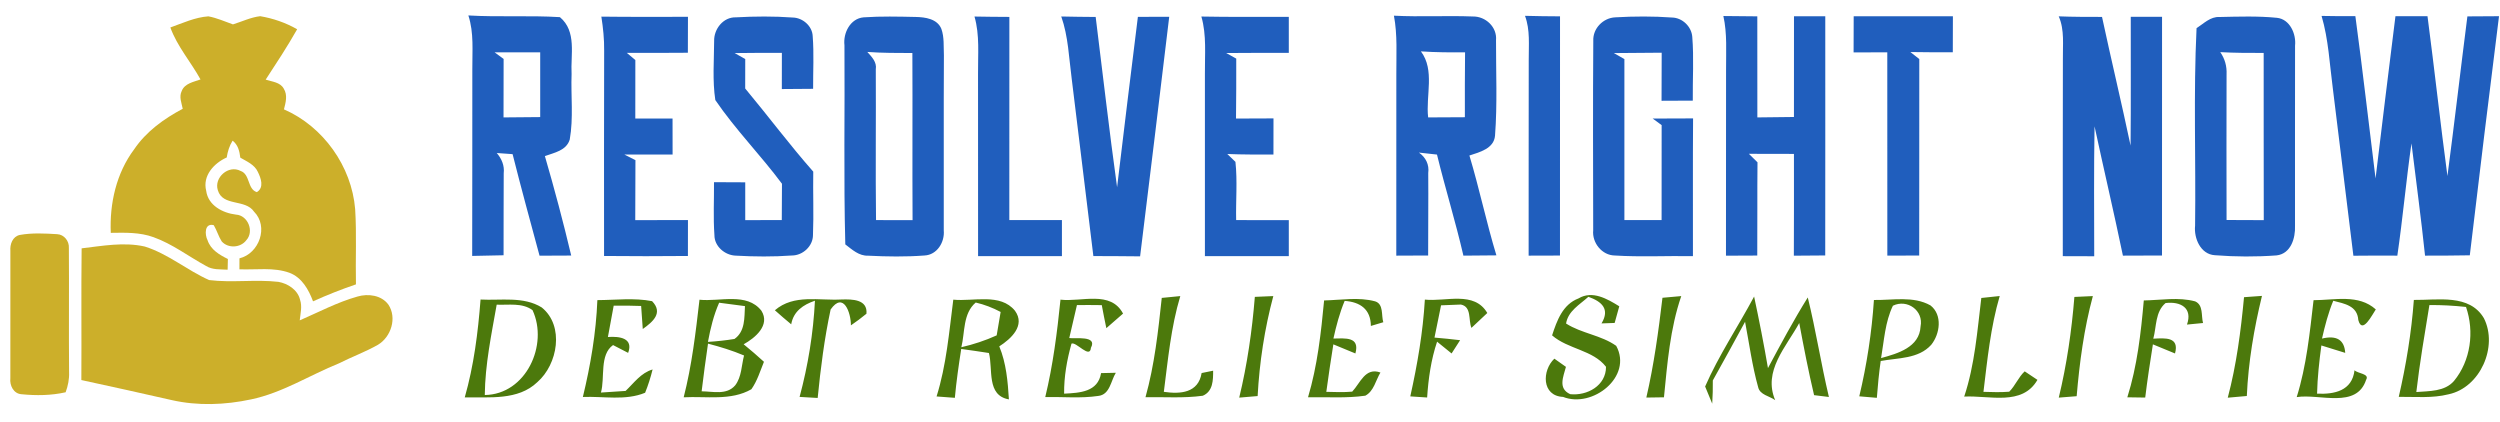 <?xml version="1.0" encoding="UTF-8" standalone="no"?>
<!DOCTYPE svg PUBLIC "-//W3C//DTD SVG 1.1//EN" "http://www.w3.org/Graphics/SVG/1.1/DTD/svg11.dtd">
<svg width="100%" height="100%" viewBox="0 0 948 160" version="1.1" xmlns="http://www.w3.org/2000/svg" xmlns:xlink="http://www.w3.org/1999/xlink" xml:space="preserve" xmlns:serif="http://www.serif.com/" style="fill-rule:evenodd;clip-rule:evenodd;stroke-linejoin:round;stroke-miterlimit:2;">
    <g transform="matrix(1,0,0,1,0,-677.284)">
        <g id="Artboard2" transform="matrix(1.456,0,0,0.773,1151.31,384.306)">
            <rect x="-790.663" y="378.899" width="651" height="205.76" style="fill:none;"/>
            <clipPath id="_clip1">
                <rect x="-790.663" y="378.899" width="651" height="205.76"/>
            </clipPath>
            <g clip-path="url(#_clip1)">
                <g transform="matrix(1.231,0,0,2.319,-722.206,-57.682)">
                    <path d="M43.42,191.58C49.87,191.96 56.34,191.54 62.79,191.94C66.39,194.95 65.03,199.89 65.26,203.98C65.09,208.59 65.68,213.26 64.87,217.83C64.16,220.17 61.59,220.61 59.61,221.33C61.64,228.3 63.51,235.31 65.18,242.37C62.95,242.38 60.72,242.38 58.48,242.4C56.55,235.25 54.59,228.1 52.78,220.92L49.43,220.68C50.47,221.89 51.09,223.35 50.9,224.97C50.9,230.75 50.85,236.53 50.87,242.31C48.66,242.36 46.45,242.4 44.23,242.45C44.28,229.29 44.23,216.14 44.26,202.98C44.23,199.17 44.63,195.27 43.42,191.58ZM48.97,199.38C49.61,199.84 50.24,200.31 50.88,200.78C50.87,204.9 50.88,209.02 50.86,213.15C53.45,213.13 56.04,213.11 58.62,213.08L58.62,199.38C55.4,199.38 52.19,199.37 48.97,199.38ZM71.56,191.83C77.67,191.91 83.77,191.87 89.88,191.87C89.87,194.4 89.87,196.93 89.86,199.47C85.56,199.51 81.26,199.5 76.95,199.5C77.55,200 78.15,200.5 78.75,201.01C78.75,205.13 78.75,209.25 78.74,213.38L86.62,213.38C86.62,215.92 86.62,218.46 86.63,221L76.42,221C77.01,221.3 78.18,221.89 78.77,222.19C78.74,226.42 78.75,230.65 78.73,234.88C82.45,234.87 86.16,234.88 89.88,234.86C89.87,237.39 89.87,239.93 89.87,242.46C83.96,242.52 78.04,242.52 72.13,242.46C72.13,227.98 72.1,213.49 72.15,199.01C72.18,196.6 71.93,194.21 71.56,191.83ZM95.42,196.99C95.35,194.45 97.36,191.89 100.03,191.98C104.03,191.76 108.05,191.73 112.05,192.02C114.14,192.06 116.18,193.8 116.27,195.95C116.56,199.66 116.34,203.38 116.36,207.1C114.15,207.11 111.95,207.13 109.74,207.15C109.75,204.6 109.75,202.04 109.75,199.49C106.42,199.49 103.09,199.49 99.76,199.54C100.51,199.96 101.25,200.38 102,200.8C102,202.87 102,204.95 101.99,207.03C106.84,212.85 111.37,218.93 116.39,224.62C116.31,229.08 116.51,233.55 116.33,238.02C116.34,240.37 114.19,242.36 111.86,242.36C107.91,242.65 103.94,242.61 99.99,242.39C97.7,242.32 95.46,240.42 95.48,238.04C95.21,234.31 95.42,230.58 95.39,226.85L102,226.88L102,234.88C104.58,234.87 107.15,234.87 109.73,234.86C109.74,232.3 109.75,229.74 109.77,227.18C105.27,221.13 99.91,215.71 95.67,209.48C95.04,205.37 95.4,201.14 95.42,196.99ZM122.99,197.89C122.68,195.3 124.22,192.22 127.05,191.98C130.72,191.73 134.4,191.82 138.08,191.9C140.08,191.94 142.62,192.29 143.49,194.41C144.13,196.19 143.94,198.14 144.03,200C143.96,212.35 144.03,224.7 144,237.04C144.23,239.53 142.59,242.24 139.91,242.36C135.95,242.66 131.97,242.6 128.02,242.4C126.05,242.48 124.62,241.11 123.17,240.01C122.8,225.97 123.09,211.93 122.99,197.89ZM127.83,199.3C128.76,200.35 129.88,201.43 129.62,202.99C129.68,213.61 129.54,224.24 129.67,234.87C132.25,234.87 134.82,234.87 137.4,234.88C137.33,223.09 137.42,211.31 137.36,199.53C134.18,199.52 131,199.53 127.83,199.3ZM150.5,191.81C152.96,191.86 155.42,191.88 157.88,191.89C157.87,206.22 157.88,220.54 157.87,234.87L169,234.87L169,242.5L151.26,242.5C151.25,229.65 151.25,216.79 151.25,203.94C151.21,199.89 151.64,195.76 150.5,191.81ZM168.86,191.8C171.28,191.86 173.71,191.88 176.14,191.9C177.65,203.91 179,215.93 180.67,227.92C182.09,215.9 183.59,203.89 185.07,191.88C187.28,191.87 189.49,191.87 191.7,191.86C189.7,208.76 187.6,225.65 185.54,242.54C182.24,242.49 178.95,242.5 175.65,242.48C174.11,229.98 172.62,217.48 171.07,204.98C170.48,200.57 170.35,196.03 168.86,191.8ZM198.5,191.81C204.67,191.94 210.83,191.85 217,191.88L217,199.5C212.59,199.5 208.17,199.48 203.76,199.53C204.29,199.82 205.35,200.41 205.88,200.71C205.88,204.93 205.89,209.16 205.83,213.39L213.76,213.36C213.75,215.91 213.75,218.45 213.75,221C210.49,221.01 207.24,221.02 203.99,220.89C204.42,221.31 205.28,222.14 205.71,222.55C206.15,226.64 205.77,230.77 205.86,234.87C209.57,234.87 213.29,234.87 217,234.88L217,242.5C211.08,242.51 205.17,242.5 199.25,242.5L199.25,203.97C199.21,199.91 199.64,195.76 198.5,191.81Z" style="fill:rgb(32,94,189);"/>
                </g>
                <g transform="matrix(1.231,0,0,2.319,-722.206,-57.682)">
                    <path d="M239.24,191.63C244.81,191.92 250.38,191.58 255.95,191.8C258.65,191.76 261.1,194.05 260.84,196.83C260.82,203.55 261.14,210.3 260.63,217.01C260.4,219.75 257.37,220.5 255.21,221.21C257.31,228.19 258.8,235.34 260.92,242.33C258.59,242.36 256.27,242.38 253.94,242.39C252.28,235.21 250.1,228.17 248.35,221.01C247.07,220.88 245.8,220.74 244.53,220.59C245.98,221.6 246.74,223.14 246.5,224.92C246.55,230.73 246.47,236.54 246.48,242.36L239.74,242.39C239.76,229.58 239.74,216.78 239.75,203.98C239.73,199.86 240.01,195.7 239.24,191.63ZM244.95,199.18C247.94,203.16 245.95,208.54 246.48,213.15C249.07,213.13 251.66,213.12 254.25,213.11C254.25,208.53 254.23,203.96 254.29,199.38C251.17,199.41 248.06,199.39 244.95,199.18ZM266.97,191.66C269.44,191.74 271.91,191.75 274.38,191.77C274.37,208.63 274.39,225.5 274.37,242.37C272.16,242.37 269.95,242.38 267.74,242.39C267.77,228.59 267.72,214.8 267.76,201.01C267.74,197.88 268.09,194.65 266.97,191.66ZM281.42,196.94C281.3,194.34 283.5,192.1 286.06,191.98C290.06,191.75 294.08,191.73 298.08,192.02C300.25,192.06 302.2,193.93 302.36,196.1C302.72,200.59 302.42,205.1 302.47,209.6L295.86,209.63C295.87,206.24 295.87,202.85 295.89,199.46C292.51,199.5 289.14,199.5 285.77,199.54C286.51,199.96 287.25,200.38 288,200.81C288.01,212.16 288.01,223.52 288,234.87L295.87,234.87C295.89,228.17 295.86,221.47 295.88,214.78C295.24,214.31 294.61,213.85 293.98,213.39C296.82,213.38 299.67,213.38 302.53,213.36C302.46,223.07 302.52,232.79 302.5,242.5C296.99,242.4 291.47,242.71 285.97,242.36C283.25,242.33 281.13,239.66 281.4,237.02C281.38,223.66 281.32,210.3 281.42,196.94ZM308.94,191.7C311.33,191.74 313.72,191.75 316.12,191.77C316.14,198.89 316.12,206.02 316.13,213.15C318.71,213.13 321.29,213.11 323.87,213.06C323.87,205.95 323.87,198.85 323.88,191.75L330.5,191.75C330.49,208.62 330.52,225.48 330.49,242.35C328.27,242.36 326.06,242.38 323.85,242.4C323.9,235.22 323.86,228.05 323.87,220.87C320.69,220.88 317.51,220.87 314.34,220.85C314.79,221.3 315.7,222.2 316.16,222.65C316.09,229.22 316.16,235.79 316.11,242.37C313.9,242.37 311.69,242.38 309.49,242.4C309.52,229.28 309.48,216.16 309.51,203.04C309.49,199.25 309.77,195.42 308.94,191.7ZM336.51,191.75L357.5,191.75C357.5,194.29 357.49,196.83 357.48,199.37C354.49,199.38 351.49,199.37 348.5,199.32C348.97,199.69 349.92,200.43 350.39,200.8C350.37,214.66 350.4,228.51 350.37,242.37C348.12,242.37 345.87,242.38 343.63,242.38C343.61,228.04 343.63,213.71 343.62,199.38C341.24,199.38 338.86,199.38 336.49,199.4C336.5,196.85 336.5,194.3 336.51,191.75Z" style="fill:rgb(32,94,189);"/>
                </g>
                <g transform="matrix(1.231,0,0,2.319,-722.206,-57.682)">
                    <path d="M379.89,191.77C382.94,191.89 385.99,191.89 389.05,191.89C391,200.98 393.17,210.01 395.09,219.11C395.18,210.03 395.11,200.95 395.13,191.87C397.33,191.87 399.54,191.87 401.75,191.86C401.74,208.69 401.76,225.52 401.74,242.36L393.47,242.39C391.57,233.25 389.43,224.17 387.47,215.04C387.31,224.2 387.39,233.36 387.4,242.52C385.18,242.5 382.96,242.5 380.75,242.5C380.76,228.65 380.73,214.81 380.77,200.97C380.71,197.89 381.17,194.67 379.89,191.77ZM409.05,194.27C410.56,193.31 411.97,191.8 413.91,191.91C417.96,191.82 422.03,191.68 426.06,192.08C428.79,192.36 430.16,195.5 429.89,197.96C429.86,210.67 429.89,223.37 429.88,236.07C429.99,238.68 429.01,241.99 425.98,242.34C421.64,242.66 417.26,242.64 412.92,242.3C409.9,242.12 408.46,238.71 408.74,236.04C408.92,222.12 408.38,208.18 409.05,194.27ZM414.07,199.34C415.04,200.75 415.48,202.31 415.4,204.03C415.4,214.3 415.35,224.58 415.4,234.85L423.27,234.88C423.23,223.09 423.27,211.3 423.25,199.51C420.19,199.52 417.13,199.51 414.07,199.34ZM435.5,191.68C437.88,191.73 440.27,191.74 442.65,191.73C444.2,203.16 445.49,214.62 446.92,226.06C448.27,214.61 449.72,203.18 451.13,191.74C453.39,191.74 455.65,191.75 457.91,191.74C459.39,203 460.62,214.29 462.13,225.55C463.61,214.3 464.91,203.03 466.35,191.78C468.58,191.76 470.81,191.75 473.04,191.74C470.92,208.59 468.86,225.45 466.86,242.32C463.7,242.38 460.55,242.39 457.39,242.39C456.56,234.46 455.48,226.55 454.52,218.64C453.39,226.54 452.68,234.49 451.53,242.39C448.42,242.37 445.33,242.37 442.23,242.41C440.79,230.61 439.35,218.81 437.88,207.01C437.2,201.89 436.97,196.67 435.5,191.68Z" style="fill:rgb(32,94,189);"/>
                </g>
                <g transform="matrix(1.694,0,0,3.191,-842.942,-283.381)">
                    <path d="M104.7,253.63C107.82,253.8 111.31,253.11 114.11,254.85C117.62,257.68 116.57,263.6 113.43,266.33C110.46,269.18 106.04,268.6 102.27,268.68C103.67,263.78 104.31,258.7 104.7,253.63ZM107.18,254.42C106.37,259.01 105.4,263.62 105.35,268.31C111.71,268.22 115.17,260.57 112.69,255.26C111.09,254.09 109.03,254.5 107.18,254.42ZM122.66,253.72C125.46,253.71 128.3,253.34 131.07,253.88C132.82,255.68 131.19,257.06 129.64,258.16C129.58,257.28 129.45,255.51 129.39,254.62C127.98,254.57 126.58,254.55 125.17,254.57C124.88,256.17 124.58,257.78 124.28,259.39C126.09,259.26 128.24,259.56 127.39,261.83L125.07,260.63C122.96,262.13 123.85,265.62 123.21,267.93C124.16,267.87 126.05,267.74 127,267.68C128.29,266.45 129.35,264.91 131.15,264.38C130.85,265.6 130.47,266.8 130,267.96C126.98,269.21 123.61,268.48 120.43,268.61C121.61,263.72 122.46,258.75 122.66,253.72ZM138.36,253.66C141.48,253.99 145.64,252.49 147.88,255.35C149.28,257.58 146.9,259.54 145.15,260.51C146.22,261.37 147.25,262.28 148.27,263.2C147.69,264.63 147.24,266.14 146.34,267.42C143.2,269.23 139.39,268.47 135.93,268.66C137.19,263.74 137.78,258.69 138.36,253.66ZM139.66,260.14C141.03,260.06 142.39,259.91 143.74,259.69C145.4,258.52 145.25,256.42 145.35,254.64L141.38,254.12C140.54,256.04 140.04,258.08 139.66,260.14ZM139.67,260.41C139.31,262.85 138.99,265.29 138.69,267.74C140.43,267.75 142.53,268.36 143.85,266.82C144.85,265.51 144.81,263.76 145.21,262.23C143.41,261.47 141.55,260.9 139.67,260.41ZM149.95,255.28C152.88,252.76 156.75,253.83 160.24,253.62C161.82,253.58 164.23,253.58 164.03,255.81C163.26,256.44 162.47,257.04 161.64,257.6C161.65,255.67 160.5,252.34 158.52,255.16C157.56,259.64 156.98,264.2 156.53,268.76C155.6,268.7 154.68,268.65 153.75,268.6C155.05,263.77 155.86,258.8 156.11,253.81C154.31,254.42 152.81,255.44 152.46,257.44C151.59,256.74 150.78,256 149.95,255.28ZM177.38,253.65C180.48,253.96 184.61,252.6 186.86,255.35C188.51,257.62 186.26,259.67 184.45,260.83C185.52,263.41 185.76,266.22 185.93,268.98C182.45,268.37 183.51,264.36 182.86,261.85C181.44,261.63 180.02,261.42 178.6,261.23C178.21,263.72 177.85,266.23 177.62,268.74C176.68,268.66 175.74,268.6 174.81,268.53C176.32,263.71 176.74,258.64 177.38,253.65ZM178.62,260.96C180.49,260.53 182.31,259.93 184.05,259.14C184.2,258.24 184.51,256.44 184.66,255.54C183.44,254.89 182.16,254.4 180.83,254.09C178.84,255.79 179.19,258.65 178.62,260.96ZM193.86,253.65C197.09,254.03 201.57,252.19 203.48,255.79C202.62,256.53 201.77,257.28 200.91,258.03C200.66,256.85 200.43,255.67 200.21,254.49C198.94,254.47 197.66,254.47 196.39,254.48C196,256.17 195.61,257.86 195.21,259.55C196.1,259.7 199.58,259.11 198.54,261.05C198.4,262.83 196.26,260.05 195.55,260.41C194.85,262.92 194.39,265.49 194.42,268.1C196.83,267.98 199.62,267.85 200.1,264.94C200.67,264.93 201.8,264.9 202.37,264.89C201.59,266.13 201.47,268.26 199.66,268.45C196.96,268.85 194.23,268.57 191.52,268.62C192.71,263.71 193.35,258.68 193.86,253.65ZM209.43,253.38C210.38,253.29 211.33,253.19 212.28,253.1C210.84,257.88 210.39,262.89 209.75,267.82C212.28,268.19 215.05,268.01 215.56,264.93L217.33,264.57C217.33,266.02 217.32,267.74 215.74,268.42C212.82,268.82 209.87,268.6 206.93,268.64C208.32,263.67 208.88,258.51 209.43,253.38ZM223.74,253.22L226.58,253.1C225.24,258.12 224.45,263.28 224.17,268.47L221.34,268.71C222.57,263.63 223.32,258.43 223.74,253.22ZM234.39,253.77C236.99,253.71 239.7,253.22 242.24,253.91C243.57,254.33 243.16,256.06 243.49,257.12C243.01,257.26 242.06,257.55 241.58,257.69C241.56,255.13 239.95,254.01 237.55,253.84C236.77,255.7 236.26,257.66 235.82,259.63C237.65,259.6 239.92,259.31 239.2,261.92L235.81,260.52C235.43,262.95 235.05,265.38 234.73,267.82C236.06,267.85 237.39,267.91 238.71,267.79C239.96,266.47 240.71,264 243.05,264.85C242.33,266.03 242.05,267.71 240.73,268.41C237.81,268.83 234.85,268.6 231.92,268.65C233.36,263.81 233.92,258.77 234.39,253.77ZM249.88,253.64C253.1,253.99 257.47,252.26 259.48,255.7C258.66,256.46 257.85,257.22 257.04,257.99C256.54,256.78 257.11,254.75 255.42,254.4L252.37,254.52C252.04,256.17 251.7,257.83 251.36,259.48C252.67,259.59 253.99,259.72 255.3,259.88C254.98,260.39 254.32,261.41 253.99,261.92C253.44,261.47 252.32,260.56 251.76,260.11C250.83,262.88 250.42,265.78 250.23,268.69C249.58,268.65 248.29,268.56 247.64,268.52C248.73,263.62 249.59,258.65 249.88,253.64ZM273.5,253.46C275.63,252.18 277.93,253.53 279.77,254.67C279.59,255.31 279.24,256.59 279.06,257.23C278.38,257.25 277.71,257.27 277.04,257.3C278.37,255.1 277.09,253.94 275.02,253.21C273.69,254.42 271.9,255.38 271.59,257.32C273.98,258.85 276.98,259.1 279.3,260.75C281.88,265.5 275.64,270.39 271.13,268.6C267.82,268.45 267.87,264.54 269.79,262.72C270.24,263.03 271.12,263.66 271.57,263.98C271.18,265.49 270.3,267.31 272.23,268.18C274.84,268.45 277.74,266.87 277.73,263.97C275.72,261.37 271.9,261.28 269.44,259.14C270.18,256.88 271.07,254.38 273.5,253.46ZM286.41,253.36C287.37,253.28 288.33,253.19 289.3,253.1C287.58,258.1 287.16,263.43 286.64,268.66L283.93,268.7C285.1,263.65 285.8,258.5 286.41,253.36ZM292.97,267C295.07,262.19 298.03,257.8 300.5,253.17C301.28,256.82 302,260.49 302.63,264.17C304.59,260.5 306.55,256.84 308.75,253.31C310,258.37 310.79,263.53 312,268.61L309.72,268.33C308.85,264.65 308.13,260.94 307.44,257.24C305.43,260.92 301.83,264.61 303.74,269.1C302.88,268.46 301.39,268.3 301.12,267.1C300.2,263.81 299.75,260.4 299.11,257.05C297.48,260.07 295.82,263.07 294.15,266.07C294.17,267.26 294.13,268.45 294.06,269.64C293.79,268.98 293.25,267.66 292.97,267ZM318.92,253.7C321.81,253.75 324.96,253.05 327.61,254.53C329.49,255.99 329.08,258.91 327.73,260.59C325.76,262.78 322.61,262.58 319.96,263.08C319.7,264.95 319.51,266.84 319.37,268.74C318.69,268.68 317.34,268.56 316.67,268.51C317.83,263.64 318.59,258.68 318.92,253.7ZM320.02,262.63C322.57,261.93 325.93,260.98 326.09,257.77C326.59,255.33 324.04,253.5 321.84,254.58C320.63,257.09 320.49,259.92 320.02,262.63ZM335.43,253.39C336.14,253.32 337.55,253.17 338.26,253.09C336.85,257.89 336.36,262.88 335.76,267.82C337.08,267.86 338.4,267.91 339.72,267.8C340.66,266.87 341.13,265.57 342.1,264.67C342.59,265 343.57,265.65 344.06,265.98C341.72,270.05 336.65,268.34 332.8,268.55C334.43,263.66 334.81,258.47 335.43,253.39ZM349.74,253.23C350.68,253.18 351.62,253.14 352.58,253.1C351.22,258.12 350.53,263.31 350.09,268.49C349.41,268.55 348.03,268.65 347.34,268.71C348.57,263.62 349.32,258.43 349.74,253.23ZM360.41,253.77C363.02,253.73 365.73,253.22 368.3,253.91C369.6,254.48 369.21,256.12 369.52,257.24L367.05,257.48C367.95,254.93 366.08,253.89 363.76,254.17C362.15,255.52 362.38,257.8 361.87,259.65C363.71,259.55 365.91,259.35 365.21,261.92L361.81,260.52C361.38,263.24 360.96,265.96 360.63,268.7C359.71,268.68 358.79,268.67 357.88,268.66C359.4,263.84 359.97,258.78 360.41,253.77ZM375.82,253.27C376.73,253.2 377.65,253.14 378.58,253.07C377.35,258.11 376.48,263.27 376.25,268.46C375.52,268.53 374.05,268.65 373.32,268.72C374.66,263.67 375.33,258.47 375.82,253.27ZM386.51,253.73C389.74,253.73 393.42,252.76 396.08,255.15C395.56,255.89 394,259.1 393.39,256.78C393.24,254.57 391.26,254.27 389.54,253.82C388.77,255.69 388.26,257.65 387.81,259.63C390.06,259.09 391.25,259.83 391.38,261.83C390.46,261.55 388.63,260.97 387.71,260.69C387.38,263.14 387.11,265.61 387.05,268.1C389.71,268.22 392.44,267.67 392.81,264.5C393.29,265.02 395.17,265.02 394.59,265.97C393.12,270.48 387.4,268.07 383.92,268.63C385.43,263.8 385.93,258.73 386.51,253.73ZM401.93,253.69C405.58,253.74 410.47,252.73 412.7,256.5C414.9,260.85 412.15,267.17 407.26,268.2C404.76,268.83 402.15,268.57 399.61,268.59C400.74,263.69 401.56,258.71 401.93,253.69ZM404.32,254.48C403.59,258.93 402.83,263.37 402.31,267.85C404.28,267.69 406.67,267.8 408.1,266.15C410.67,263.03 411.26,258.56 409.95,254.77C408.08,254.57 406.2,254.46 404.32,254.48Z" style="fill:rgb(76,121,12);"/>
                </g>
                <g transform="matrix(1.114,0,0,2.099,-1093.12,-1063.05)">
                    <g transform="matrix(0.707,0,0,0.707,135.734,663.709)">
                        <path d="M248.28,42.06C252.38,40.6 256.46,38.69 260.85,38.38C263.67,38.9 266.29,40.1 268.98,41.04C271.97,40.11 274.86,38.7 277.99,38.33C282.26,39.05 286.44,40.49 290.21,42.65C286.98,48.35 283.38,53.82 279.8,59.3C281.89,59.99 284.62,60.13 285.79,62.3C287.11,64.42 286.42,66.9 285.84,69.13C298.86,74.8 308.22,87.96 309.39,102.1C309.91,110.38 309.47,118.69 309.65,126.98C304.83,128.62 300.1,130.49 295.46,132.59C294.01,128.71 291.77,124.71 287.69,123.16C282.4,121.24 276.63,122.23 271.12,122C271.12,120.79 271.13,119.58 271.13,118.38C277.68,116.78 280.86,107.88 275.95,102.94C273.06,98.67 265.57,101.32 263.97,95.83C262.66,91.67 267.52,87.4 271.48,89.47C274.73,90.58 273.68,95.49 276.88,96.49C279.36,94.99 278.24,91.86 277.21,89.8C276.12,87.38 273.55,86.35 271.41,85.09C271.15,82.96 270.66,80.84 268.86,79.48C267.8,81.18 267.22,83.07 266.92,85.03C262.7,86.92 258.86,91.08 260.13,96.05C260.77,100.89 265.57,103.39 269.98,103.92C273.93,104.14 276.08,109.49 273.4,112.38C271.49,114.93 267.39,115.16 265.27,112.79C264.19,111.1 263.66,109.14 262.64,107.42C259.55,106.6 259.6,110.51 260.59,112.41C261.63,115.53 264.52,117.23 267.3,118.59C267.28,119.47 267.24,121.24 267.22,122.13C264.8,121.97 262.19,122.24 260.04,120.87C254.27,117.72 248.96,113.62 242.71,111.38C238.19,109.73 233.31,109.88 228.58,109.95C228.16,100.23 230.4,90.23 236.3,82.35C240.28,76.46 246.16,72.22 252.37,68.94C252,67.02 251.09,64.99 252.03,63.08C253,60.53 256,60.06 258.25,59.24C255.06,53.44 250.55,48.33 248.28,42.06Z" style="fill:rgb(204,175,42);fill-rule:nonzero;"/>
                    </g>
                    <g transform="matrix(0.707,0,0,0.707,135.734,663.709)">
                        <path d="M198.46,110.65C202.54,109.91 206.76,110.14 210.88,110.39C213.17,110.51 214.87,112.7 214.72,114.93C214.83,128.62 214.67,142.32 214.79,156.01C214.89,158.29 214.43,160.53 213.65,162.65C208.87,163.73 203.92,163.78 199.07,163.3C196.42,163.13 195.1,160.39 195.37,158.02C195.38,143.99 195.36,129.96 195.38,115.93C195.2,113.74 196.08,111.19 198.46,110.65Z" style="fill:rgb(204,175,42);fill-rule:nonzero;"/>
                    </g>
                    <g transform="matrix(0.707,0,0,0.707,135.734,663.709)">
                        <path d="M218.94,115.07C225.84,114.26 232.92,112.92 239.81,114.47C247.53,116.88 253.8,122.31 261.1,125.56C268.69,126.5 276.41,125.28 284.02,126.15C287.15,126.71 290.38,128.78 291.16,132.04C291.93,134.27 291.29,136.62 291.06,138.88C297.37,136.14 303.5,132.88 310.14,131.01C313.66,129.97 318.06,130.53 320.37,133.66C323.29,138.03 321.29,144.36 316.91,146.96C312.78,149.31 308.29,150.93 304.05,153.08C294.34,157 285.34,162.83 274.98,165C266.38,166.84 257.36,167.19 248.75,165.24C238.79,162.99 228.83,160.75 218.85,158.61C218.94,144.1 218.77,129.58 218.94,115.07Z" style="fill:rgb(204,175,42);fill-rule:nonzero;"/>
                    </g>
                </g>
            </g>
        </g>
    </g>
</svg>
